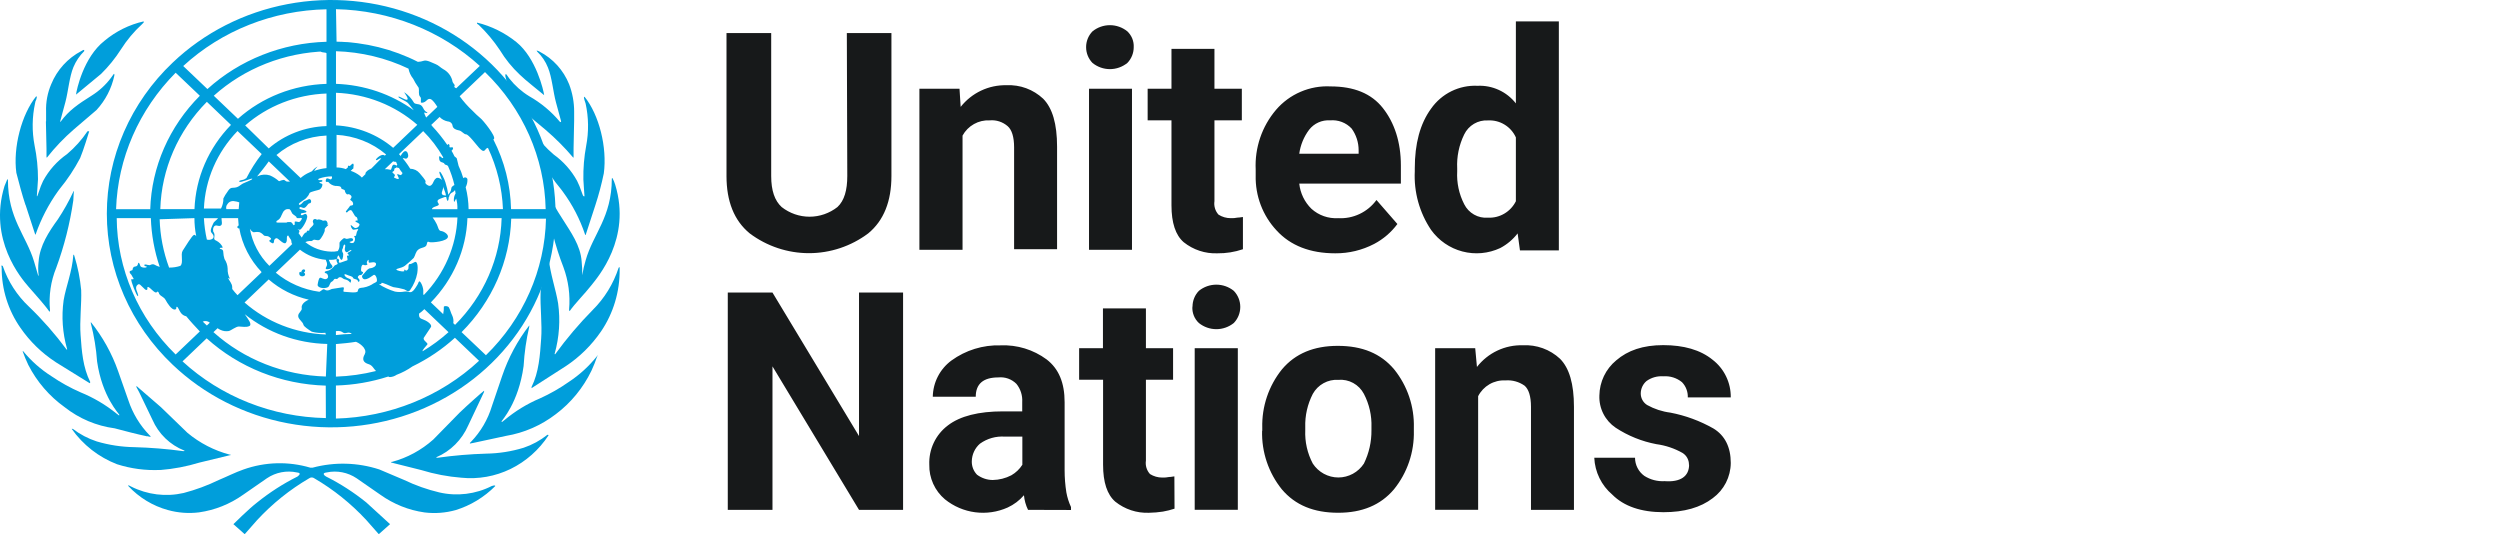 <svg width="117" height="25" viewBox="0 0 117 25" fill="none" xmlns="http://www.w3.org/2000/svg">
<path d="M39.632 1.549H41.719V8.237C41.719 9.415 41.365 10.32 40.632 10.923C39.83 11.524 38.858 11.848 37.859 11.848C36.861 11.848 35.889 11.524 35.087 10.923C34.353 10.32 34 9.415 34 8.237V1.549H36.092V8.237C36.092 8.922 36.256 9.391 36.582 9.69C36.955 9.982 37.414 10.142 37.887 10.142C38.359 10.142 38.819 9.982 39.192 9.69C39.517 9.388 39.653 8.895 39.653 8.237L39.632 1.549ZM46.318 5.633C46.061 5.62 45.806 5.679 45.581 5.806C45.356 5.932 45.171 6.119 45.047 6.346V11.691H43.028V4.153H44.905L44.959 5.002C45.215 4.678 45.542 4.417 45.915 4.241C46.287 4.065 46.695 3.979 47.106 3.988C47.419 3.973 47.732 4.021 48.026 4.129C48.32 4.238 48.589 4.404 48.819 4.619C49.254 5.058 49.471 5.797 49.471 6.867V11.664H47.46V6.893C47.46 6.4 47.35 6.072 47.16 5.906C47.045 5.806 46.911 5.73 46.767 5.683C46.622 5.636 46.469 5.619 46.318 5.633ZM50.83 2.206C50.829 1.93 50.937 1.664 51.129 1.467C51.36 1.28 51.648 1.178 51.944 1.178C52.24 1.178 52.528 1.28 52.76 1.467C52.859 1.561 52.938 1.676 52.99 1.803C53.041 1.931 53.065 2.069 53.058 2.206C53.059 2.483 52.952 2.749 52.76 2.946C52.528 3.133 52.24 3.235 51.944 3.235C51.648 3.235 51.36 3.133 51.129 2.946C50.937 2.749 50.829 2.483 50.83 2.206ZM52.977 4.153V11.691H50.966V4.153H52.977ZM58.169 11.664C57.783 11.796 57.379 11.86 56.972 11.855C56.402 11.877 55.843 11.692 55.396 11.334C55.016 11.005 54.825 10.429 54.825 9.608V5.633H53.71V4.153H54.825V2.288H56.836V4.153H58.118V5.633H56.836V9.415C56.819 9.528 56.828 9.643 56.861 9.753C56.894 9.862 56.95 9.962 57.027 10.046C57.198 10.154 57.396 10.211 57.598 10.21C57.707 10.214 57.816 10.206 57.923 10.183C58.033 10.183 58.114 10.156 58.169 10.156V11.664ZM65.398 10.484C65.109 10.873 64.738 11.191 64.311 11.416C63.748 11.709 63.123 11.86 62.489 11.855C61.321 11.855 60.397 11.498 59.745 10.786C59.094 10.091 58.743 9.164 58.766 8.209V7.936C58.718 6.915 59.058 5.915 59.718 5.14C60.033 4.773 60.427 4.484 60.87 4.295C61.312 4.105 61.792 4.019 62.272 4.044C63.36 4.044 64.179 4.372 64.719 5.058C65.26 5.744 65.561 6.647 65.561 7.743V8.593H60.805C60.853 9.041 61.055 9.458 61.376 9.772C61.545 9.924 61.743 10.042 61.957 10.117C62.172 10.192 62.399 10.224 62.626 10.21C62.971 10.23 63.316 10.163 63.629 10.014C63.942 9.866 64.214 9.641 64.419 9.36L65.398 10.484ZM62.245 5.633C62.059 5.62 61.873 5.653 61.702 5.73C61.531 5.806 61.382 5.924 61.267 6.072C61.02 6.4 60.861 6.787 60.805 7.195H63.584V7.031C63.584 6.666 63.47 6.311 63.257 6.017C63.129 5.879 62.971 5.774 62.795 5.707C62.62 5.641 62.432 5.615 62.245 5.633ZM71.134 11.718L71.025 10.923C70.805 11.208 70.527 11.442 70.21 11.609C69.656 11.868 69.031 11.924 68.441 11.769C67.85 11.614 67.332 11.257 66.974 10.759C66.432 9.953 66.164 8.991 66.212 8.018V7.881C66.212 6.727 66.456 5.797 66.974 5.085C67.219 4.736 67.546 4.456 67.926 4.269C68.306 4.082 68.727 3.995 69.149 4.015C69.492 3.999 69.833 4.066 70.145 4.209C70.457 4.352 70.73 4.568 70.943 4.838V1H72.954V11.718H71.134ZM68.197 8.018C68.168 8.551 68.281 9.082 68.524 9.556C68.626 9.761 68.787 9.931 68.986 10.043C69.184 10.156 69.412 10.206 69.639 10.187C69.907 10.2 70.172 10.134 70.404 9.997C70.635 9.861 70.823 9.659 70.943 9.418V6.431C70.83 6.181 70.645 5.972 70.412 5.831C70.18 5.689 69.91 5.621 69.639 5.636C69.409 5.622 69.181 5.677 68.982 5.794C68.784 5.911 68.624 6.085 68.524 6.293C68.282 6.786 68.169 7.334 68.197 7.883V8.018ZM42.264 13.692V23.861H40.202L36.152 17.146V23.861H34.06V13.692H36.152L40.202 20.407V13.692H42.264ZM48.112 23.861C48.007 23.647 47.943 23.415 47.921 23.177C47.711 23.421 47.451 23.617 47.158 23.752C46.681 23.965 46.155 24.042 45.637 23.974C45.12 23.907 44.631 23.697 44.223 23.368C43.988 23.17 43.8 22.922 43.674 22.642C43.547 22.361 43.484 22.055 43.491 21.747C43.477 21.393 43.548 21.04 43.7 20.72C43.852 20.4 44.078 20.122 44.361 19.91C44.931 19.471 45.801 19.252 46.942 19.252H47.84V18.814C47.859 18.506 47.761 18.202 47.568 17.964C47.458 17.854 47.325 17.77 47.18 17.718C47.034 17.666 46.879 17.647 46.725 17.663C46.018 17.663 45.665 17.964 45.665 18.568H43.654C43.66 18.237 43.741 17.912 43.892 17.619C44.043 17.325 44.259 17.071 44.523 16.875C45.194 16.387 46.007 16.136 46.834 16.163C47.603 16.131 48.36 16.363 48.981 16.82C49.552 17.259 49.824 17.916 49.824 18.822V22.003C49.824 22.352 49.851 22.701 49.906 23.046C49.949 23.282 50.022 23.512 50.123 23.73V23.867L48.112 23.861ZM46.459 22.464C46.763 22.459 47.06 22.384 47.33 22.244C47.539 22.124 47.716 21.955 47.846 21.751V20.434H47.03C46.614 20.404 46.201 20.52 45.862 20.764C45.744 20.866 45.65 20.992 45.584 21.134C45.518 21.276 45.483 21.43 45.48 21.587C45.477 21.703 45.497 21.818 45.539 21.927C45.581 22.035 45.644 22.133 45.724 22.216C45.937 22.375 46.194 22.462 46.458 22.464H46.459ZM54.968 23.806C54.79 23.865 54.608 23.911 54.423 23.943C54.208 23.976 53.99 23.994 53.771 23.998C53.201 24.02 52.642 23.835 52.195 23.478C51.815 23.148 51.624 22.572 51.624 21.751V17.773H50.503V16.296H51.618V14.432H53.629V16.296H54.9V17.773H53.629V21.555C53.612 21.668 53.62 21.783 53.653 21.892C53.686 22.001 53.743 22.102 53.82 22.186C53.991 22.293 54.189 22.35 54.391 22.35C54.5 22.354 54.609 22.345 54.716 22.323C54.825 22.323 54.907 22.294 54.961 22.294L54.968 23.806ZM55.81 14.35C55.81 14.073 55.917 13.807 56.109 13.61C56.341 13.423 56.628 13.322 56.925 13.322C57.221 13.322 57.509 13.423 57.74 13.61C57.936 13.811 58.045 14.082 58.045 14.364C58.045 14.646 57.936 14.916 57.74 15.118C57.508 15.304 57.221 15.405 56.925 15.405C56.628 15.405 56.341 15.304 56.109 15.118C56.004 15.021 55.922 14.902 55.87 14.769C55.817 14.636 55.794 14.493 55.804 14.35H55.81ZM57.93 16.296V23.86H55.912V16.296H57.93ZM59.074 20.161V20.024C59.047 19.028 59.375 18.056 59.998 17.283C60.623 16.542 61.493 16.186 62.608 16.186C63.752 16.186 64.619 16.542 65.244 17.283C65.868 18.055 66.196 19.028 66.168 20.024V20.161C66.193 21.157 65.862 22.13 65.237 22.901C64.611 23.641 63.742 23.997 62.627 23.997C61.483 23.997 60.616 23.641 59.99 22.901C59.367 22.128 59.04 21.156 59.066 20.16L59.074 20.161ZM61.086 19.996V20.133C61.063 20.677 61.185 21.216 61.439 21.696C61.57 21.895 61.747 22.059 61.956 22.173C62.165 22.286 62.398 22.346 62.635 22.346C62.872 22.346 63.105 22.286 63.314 22.173C63.523 22.059 63.7 21.895 63.831 21.696C64.069 21.21 64.19 20.675 64.184 20.133V19.996C64.203 19.453 64.082 18.915 63.831 18.434C63.717 18.218 63.544 18.041 63.331 17.924C63.118 17.807 62.876 17.756 62.634 17.777C62.394 17.762 62.154 17.815 61.943 17.932C61.731 18.048 61.557 18.222 61.439 18.434C61.191 18.916 61.069 19.453 61.086 19.996ZM70.449 17.803C70.189 17.79 69.93 17.853 69.705 17.984C69.48 18.115 69.296 18.308 69.177 18.542V23.86H67.165V16.296H69.04L69.121 17.173C69.376 16.846 69.703 16.584 70.076 16.408C70.449 16.232 70.858 16.146 71.27 16.159C71.587 16.142 71.904 16.189 72.203 16.297C72.501 16.405 72.775 16.573 73.009 16.79C73.444 17.228 73.661 17.968 73.661 19.037V23.861H71.65V19.037C71.65 18.543 71.541 18.215 71.351 18.05C71.089 17.865 70.772 17.778 70.454 17.803H70.449ZM79.043 21.747C79.045 21.637 79.018 21.529 78.965 21.433C78.913 21.337 78.836 21.256 78.743 21.198C78.365 20.984 77.95 20.845 77.52 20.787C76.841 20.659 76.193 20.398 75.614 20.018C75.369 19.853 75.171 19.628 75.037 19.364C74.903 19.1 74.839 18.806 74.851 18.51C74.855 18.194 74.928 17.884 75.064 17.599C75.2 17.315 75.397 17.065 75.639 16.865C76.183 16.398 76.889 16.152 77.841 16.152C78.793 16.152 79.58 16.372 80.151 16.838C80.418 17.044 80.635 17.311 80.782 17.617C80.93 17.922 81.004 18.259 81 18.598H78.989C78.994 18.467 78.972 18.336 78.925 18.214C78.879 18.091 78.808 17.98 78.717 17.886C78.472 17.686 78.161 17.588 77.847 17.611C77.567 17.59 77.288 17.667 77.059 17.831C76.975 17.901 76.908 17.989 76.861 18.088C76.814 18.188 76.789 18.296 76.787 18.406C76.785 18.516 76.812 18.624 76.864 18.72C76.917 18.817 76.993 18.897 77.086 18.955C77.422 19.142 77.791 19.263 78.173 19.311C78.879 19.446 79.558 19.696 80.185 20.051C80.728 20.38 81 20.928 81 21.669C80.997 21.991 80.919 22.307 80.773 22.593C80.626 22.878 80.415 23.125 80.157 23.314C79.586 23.752 78.826 23.971 77.847 23.971C76.814 23.971 75.999 23.697 75.455 23.148C75.203 22.935 74.999 22.671 74.854 22.374C74.709 22.077 74.626 21.752 74.612 21.421H76.519C76.519 21.588 76.559 21.751 76.635 21.899C76.71 22.047 76.82 22.174 76.954 22.271C77.238 22.452 77.571 22.538 77.906 22.518C78.639 22.573 79.05 22.298 79.05 21.748L79.043 21.747Z" fill="#17191A"/>
<path d="M23.022 22.742C22.258 23.131 21.39 23.237 20.559 23.045C19.995 22.911 19.445 22.717 18.919 22.465L17.754 21.971C16.74 21.641 15.658 21.612 14.63 21.887H14.523C13.498 21.584 12.408 21.613 11.399 21.971C11.003 22.109 10.632 22.301 10.236 22.465C9.708 22.721 9.158 22.924 8.594 23.072C7.764 23.262 6.897 23.155 6.132 22.769L6.026 22.714C6 22.714 6 22.714 6 22.741C6.508 23.286 7.151 23.677 7.857 23.87C8.331 24.002 8.826 24.039 9.313 23.979C10.054 23.875 10.761 23.593 11.379 23.154L12.493 22.382C12.908 22.104 13.411 22.007 13.894 22.11C14.159 22.137 13.948 22.275 13.922 22.302C13.254 22.636 12.623 23.042 12.037 23.513C11.64 23.816 10.923 24.531 10.923 24.531L11.452 25L12.035 24.338C12.75 23.567 13.571 22.908 14.47 22.384C14.505 22.358 14.546 22.344 14.589 22.344C14.632 22.344 14.673 22.358 14.708 22.384C15.607 22.908 16.428 23.567 17.143 24.338L17.727 25L18.255 24.531L17.141 23.513C16.557 23.042 15.927 22.636 15.261 22.302C15.208 22.275 15.024 22.137 15.289 22.11C15.773 22.007 16.276 22.106 16.691 22.384L17.806 23.157C18.422 23.595 19.129 23.878 19.87 23.982C20.357 24.042 20.852 24.005 21.326 23.872C22.023 23.657 22.66 23.27 23.183 22.743C23.169 22.729 23.15 22.719 23.13 22.716L23.024 22.743M25.618 20.349C25.283 20.615 24.906 20.82 24.504 20.955C23.936 21.129 23.349 21.221 22.757 21.23C21.995 21.253 21.235 21.317 20.48 21.423C20.427 21.423 20.401 21.423 20.427 21.396C21.086 21.115 21.618 20.583 21.913 19.909L22.655 18.34V18.286C22.604 18.313 21.862 18.973 21.518 19.304L20.279 20.569C19.72 21.067 19.059 21.425 18.347 21.616H18.321L18.295 21.643L19.714 21.999C20.326 22.187 20.956 22.307 21.593 22.357C22.381 22.438 23.176 22.296 23.893 21.948C24.61 21.599 25.224 21.056 25.67 20.376C25.67 20.348 25.644 20.348 25.617 20.348M27.947 16.66C27.57 17.134 27.124 17.543 26.624 17.871C26.197 18.172 25.745 18.43 25.273 18.643C24.672 18.896 24.11 19.24 23.605 19.663L23.5 19.745C23.473 19.745 23.473 19.745 23.473 19.717C23.473 19.689 24.268 18.865 24.505 17.131C24.54 16.509 24.629 15.892 24.77 15.286V15.231C24.221 15.939 23.791 16.74 23.5 17.598L23.023 19.001C22.832 19.634 22.496 20.208 22.044 20.675L21.991 20.729V20.757C22.044 20.757 22.096 20.729 22.149 20.729L23.684 20.399C24.528 20.258 25.327 19.909 26.015 19.381C26.72 18.851 27.292 18.153 27.682 17.345C27.782 17.129 27.87 16.908 27.947 16.683C27.999 16.629 27.973 16.629 27.947 16.656M28.953 12.528C28.708 13.281 28.29 13.961 27.736 14.509C27.105 15.149 26.521 15.838 25.989 16.569C25.989 16.596 25.935 16.569 25.961 16.541C26.174 15.782 26.228 14.984 26.12 14.201C26.015 13.541 25.748 12.825 25.67 12.027L25.644 12C25.644 12.027 25.617 12.054 25.617 12.082C25.458 12.601 25.352 13.136 25.3 13.679C25.273 14.339 25.379 15.192 25.326 15.853C25.273 16.625 25.22 17.422 24.877 18.109V18.165L26.464 17.146C27.118 16.717 27.685 16.159 28.133 15.504C28.706 14.659 29.009 13.648 29 12.614V12.503C28.98 12.507 28.961 12.517 28.947 12.532" fill="#009EDB"/>
<path d="M27.248 12.875C27.253 12.661 27.243 12.446 27.221 12.233C27.168 11.483 26.715 10.868 26.316 10.232C26.046 9.822 25.806 9.393 25.598 8.948C25.583 8.934 25.564 8.924 25.544 8.922C25.542 9.065 25.551 9.208 25.571 9.35C25.706 10.431 25.974 11.491 26.369 12.506C26.602 13.136 26.692 13.81 26.634 14.48C26.634 14.534 26.634 14.534 26.66 14.56C26.901 14.212 27.38 13.731 27.672 13.357C27.965 12.983 29.562 11.164 28.793 8.649C28.76 8.537 28.715 8.429 28.659 8.327L28.633 8.355C28.633 10.173 27.755 10.95 27.409 12.18C27.341 12.408 27.288 12.64 27.249 12.875M27.275 9.131L27.116 8.702L27.008 8.465C26.741 7.978 26.368 7.558 25.918 7.235C25.55 6.925 25.228 6.564 24.959 6.164H24.879C24.905 6.244 25.146 7.048 25.305 7.422C25.568 7.939 25.89 8.424 26.264 8.867L26.343 8.973C26.791 9.581 27.142 10.257 27.381 10.975C27.381 10.982 27.384 10.988 27.389 10.993C27.394 10.998 27.4 11.001 27.407 11.001L27.86 9.61C28.022 9.117 28.154 8.616 28.259 8.109C28.419 6.905 28.046 5.38 27.354 4.524C27.339 4.539 27.33 4.558 27.328 4.578L27.354 4.684L27.407 4.846C27.549 5.497 27.558 6.17 27.433 6.825C27.336 7.345 27.292 7.873 27.302 8.403C27.302 8.483 27.354 9.153 27.354 9.178C27.354 9.203 27.328 9.178 27.302 9.178M25.141 2.416C25.362 2.626 25.535 2.882 25.646 3.167C25.833 3.621 25.885 4.293 26.02 4.793L26.26 5.675C26.26 5.703 26.232 5.729 26.206 5.703C25.802 5.219 25.315 4.813 24.767 4.503C24.41 4.285 24.095 4.004 23.836 3.674L23.703 3.486C23.7 3.482 23.696 3.479 23.691 3.477C23.686 3.475 23.681 3.474 23.676 3.474C23.672 3.474 23.666 3.475 23.662 3.477C23.657 3.479 23.653 3.482 23.65 3.486V3.566C23.777 4.166 24.062 4.72 24.475 5.171C24.821 5.493 25.193 5.787 25.539 6.081C25.998 6.474 26.425 6.903 26.817 7.364C26.817 7.364 26.843 7.392 26.843 7.364V6.936L26.87 5.653V5.225C26.871 4.786 26.791 4.351 26.634 3.941C26.369 3.283 25.878 2.742 25.25 2.416C25.224 2.39 25.171 2.39 25.117 2.362C25.119 2.383 25.129 2.402 25.145 2.416M22.406 1.165C22.777 1.52 23.107 1.915 23.392 2.342C23.649 2.766 23.962 3.153 24.323 3.492C24.562 3.734 25.281 4.295 25.467 4.455C25.441 4.241 25.093 2.716 24.164 1.967C23.624 1.534 22.997 1.223 22.327 1.058V1.111L22.406 1.165ZM7.501 21.997C8.123 21.948 8.737 21.831 9.334 21.649L10.771 21.301H10.797C10.797 21.297 10.797 21.294 10.795 21.291C10.794 21.288 10.792 21.285 10.79 21.282C10.787 21.28 10.784 21.278 10.781 21.277C10.778 21.275 10.775 21.275 10.771 21.275H10.744C10.022 21.083 9.35 20.736 8.775 20.258L7.53 19.054L6.386 18.064V18.118C6.492 18.278 6.892 19.162 7.133 19.642C7.421 20.303 7.958 20.823 8.627 21.087C8.653 21.113 8.627 21.113 8.573 21.113C7.814 21.01 7.05 20.948 6.284 20.927C5.689 20.918 5.099 20.828 4.528 20.659C4.124 20.528 3.745 20.328 3.408 20.07H3.354C3.883 20.82 4.621 21.396 5.475 21.726C6.128 21.935 6.813 22.025 7.498 21.994M6.885 20.415C6.939 20.415 6.965 20.443 7.045 20.443V20.415L6.992 20.363C6.546 19.902 6.21 19.346 6.008 18.736L5.529 17.373C5.236 16.538 4.803 15.76 4.25 15.072V15.126C4.402 15.713 4.501 16.313 4.544 16.919C4.783 18.576 5.582 19.379 5.582 19.406C5.582 19.432 5.582 19.459 5.555 19.432L5.449 19.352C4.941 18.941 4.376 18.608 3.772 18.362C3.297 18.155 2.843 17.904 2.415 17.611C1.912 17.293 1.463 16.896 1.084 16.436H1.058C1.135 16.654 1.224 16.869 1.324 17.077C1.726 17.864 2.31 18.543 3.027 19.056C3.705 19.591 4.514 19.933 5.368 20.046C5.875 20.18 6.38 20.314 6.885 20.421M2.601 16.945L4.198 17.934C4.213 17.92 4.222 17.901 4.224 17.881C3.878 17.185 3.825 16.437 3.772 15.687C3.719 15.018 3.825 14.216 3.799 13.574C3.748 13.037 3.643 12.507 3.484 11.992C3.484 11.966 3.458 11.939 3.458 11.912L3.431 11.939C3.378 12.715 3.085 13.411 2.978 14.052C2.872 14.813 2.927 15.587 3.138 16.326C3.165 16.353 3.112 16.379 3.112 16.353C2.583 15.637 1.996 14.968 1.355 14.351C0.799 13.829 0.378 13.176 0.131 12.452C0.117 12.437 0.098 12.428 0.078 12.425C0.051 12.425 0.078 12.479 0.078 12.532C0.075 13.537 0.381 14.518 0.956 15.341C1.396 15.979 1.957 16.525 2.606 16.946M2.314 14.591C2.34 14.565 2.34 14.565 2.34 14.511C2.276 13.838 2.376 13.158 2.632 12.532C3.008 11.511 3.275 10.453 3.431 9.376C3.431 9.242 3.458 9.001 3.458 8.948C3.431 8.948 3.431 8.948 3.431 8.974C3.224 9.42 2.983 9.849 2.712 10.259C2.286 10.847 1.861 11.489 1.807 12.238C1.781 12.451 1.781 12.667 1.807 12.88C1.807 12.887 1.804 12.894 1.799 12.899C1.795 12.903 1.788 12.906 1.781 12.906V12.88L1.594 12.238C1.221 11.007 0.371 10.237 0.371 8.413L0.343 8.386C0.291 8.493 0.264 8.6 0.211 8.707C-0.561 11.221 1.009 13.04 1.332 13.415C1.654 13.791 2.078 14.244 2.316 14.591M1.196 9.587L1.648 10.978C1.651 10.978 1.655 10.978 1.658 10.976C1.661 10.975 1.664 10.973 1.666 10.971C1.669 10.968 1.671 10.965 1.672 10.962C1.673 10.959 1.674 10.956 1.674 10.952C1.924 10.239 2.273 9.565 2.712 8.95L2.792 8.843C3.16 8.396 3.481 7.912 3.75 7.399C3.909 7.024 4.15 6.222 4.176 6.142H4.096C3.828 6.542 3.505 6.902 3.138 7.212C2.672 7.537 2.288 7.967 2.017 8.469C1.991 8.549 1.938 8.629 1.912 8.709L1.752 9.164C1.752 9.164 1.725 9.218 1.725 9.164C1.725 9.111 1.778 8.495 1.778 8.389C1.779 7.856 1.725 7.324 1.617 6.802C1.492 6.148 1.501 5.474 1.643 4.823C1.648 4.766 1.667 4.712 1.696 4.663C1.696 4.637 1.722 4.583 1.722 4.556C1.722 4.528 1.722 4.529 1.696 4.503C1.004 5.359 0.605 6.91 0.765 8.087C0.897 8.595 1.03 9.103 1.191 9.589M2.148 5.683L2.176 6.968V7.368H2.202C2.577 6.893 2.996 6.454 3.453 6.058L4.517 5.149C4.933 4.697 5.221 4.141 5.351 3.54V3.461H5.325L5.191 3.647C4.943 3.977 4.636 4.258 4.286 4.477C3.648 4.878 3.222 5.172 2.849 5.68C2.823 5.708 2.795 5.708 2.823 5.654L3.062 4.771C3.195 4.263 3.248 3.595 3.435 3.144C3.553 2.863 3.724 2.608 3.94 2.394V2.335C3.887 2.335 3.861 2.361 3.807 2.389C3.17 2.722 2.67 3.272 2.397 3.94C2.223 4.345 2.141 4.783 2.157 5.224V5.678M3.568 4.42L4.728 3.461C5.082 3.114 5.394 2.728 5.661 2.31C5.936 1.876 6.267 1.481 6.645 1.134L6.725 1.053V1C6.05 1.153 5.421 1.465 4.889 1.91C3.903 2.685 3.584 4.209 3.558 4.423M14.261 12.719C14.341 12.611 14.154 12.531 14.101 12.719C14.047 12.906 14.181 12.852 14.261 12.719ZM16.284 8.011C16.204 7.983 15.91 8.331 15.964 8.386C16.104 8.294 16.215 8.164 16.284 8.011ZM16.337 7.957C16.39 7.983 16.576 7.877 16.55 7.85C16.524 7.822 16.284 7.716 16.284 7.769C16.28 7.803 16.282 7.837 16.292 7.869C16.301 7.901 16.316 7.931 16.337 7.957ZM19.929 11.274C20.036 11.247 20.009 11.086 19.929 11.086C19.85 11.086 19.743 11.22 19.77 11.22C19.797 11.22 19.876 11.3 19.929 11.274ZM18.625 7.714C18.545 7.714 18.519 7.796 18.599 7.848C18.63 7.858 18.663 7.861 18.695 7.856C18.727 7.852 18.758 7.84 18.785 7.822C18.816 7.808 18.843 7.786 18.861 7.757C18.88 7.729 18.89 7.696 18.891 7.662C18.891 7.581 18.785 7.474 18.838 7.42C18.89 7.367 18.971 7.448 19.024 7.42C19.049 7.408 19.07 7.389 19.084 7.365C19.098 7.341 19.105 7.314 19.104 7.287C19.104 7.234 19.078 7.073 18.971 7.073C18.864 7.073 18.758 7.287 18.758 7.287C18.745 7.316 18.738 7.348 18.738 7.38C18.738 7.413 18.745 7.445 18.758 7.474C18.785 7.581 18.758 7.714 18.625 7.714Z" fill="#009EDB"/>
<path d="M20.682 8.536C20.729 8.705 20.784 8.872 20.847 9.036C20.873 9.119 20.901 9.425 20.955 9.396C21.008 9.368 21.01 9.202 20.983 9.119C20.953 8.921 20.908 8.726 20.847 8.536C20.819 8.424 20.629 8.009 20.574 8.036C20.519 8.064 20.656 8.314 20.682 8.426C20.709 8.537 20.656 8.481 20.682 8.537M19.73 3.82C19.811 3.847 19.811 3.681 19.675 3.57C19.539 3.46 19.321 3.515 19.376 3.57C19.483 3.669 19.602 3.753 19.73 3.82ZM15.646 2.627C15.455 2.515 15.62 2.349 15.483 2.238C15.41 2.208 15.331 2.2 15.254 2.215C15.177 2.23 15.105 2.266 15.048 2.321C14.912 2.488 15.211 2.432 15.292 2.488C15.374 2.544 15.646 2.737 15.674 2.71C15.679 2.703 15.683 2.695 15.684 2.687C15.685 2.678 15.685 2.67 15.682 2.661C15.68 2.653 15.675 2.646 15.669 2.64C15.663 2.634 15.656 2.629 15.648 2.627M16.736 2.071C16.492 1.96 15.59 1.96 15.621 2.21C15.651 2.461 16.138 2.21 16.274 2.21C16.41 2.21 16.954 2.182 16.736 2.071ZM14.257 12.781C14.204 12.754 14.122 12.809 14.094 12.754C14.066 12.7 14.013 12.725 14.013 12.754C14.005 12.777 14.003 12.803 14.008 12.827C14.013 12.851 14.023 12.874 14.039 12.893C14.07 12.919 14.108 12.934 14.148 12.934C14.188 12.934 14.227 12.919 14.257 12.893C14.271 12.878 14.278 12.858 14.278 12.837C14.278 12.816 14.271 12.796 14.257 12.781ZM13.74 10.923C13.822 10.923 13.822 10.867 13.85 10.867C13.878 10.867 13.85 10.923 13.931 10.923C14.013 10.923 14.094 10.728 13.85 10.728C13.659 10.728 13.685 10.923 13.74 10.923ZM14.067 11.145C13.931 11.116 13.958 11.199 13.85 11.199C13.685 11.228 13.822 11.089 13.768 11.033C13.74 11.006 13.659 11.145 13.632 11.228C13.632 11.284 13.632 11.394 13.685 11.421L14.204 11.477C14.312 11.477 14.204 11.172 14.067 11.145ZM12.379 12.947C12.434 12.947 12.46 12.781 12.434 12.698C12.407 12.615 12.243 12.671 12.243 12.725C12.265 12.812 12.312 12.889 12.379 12.947ZM10.201 12.947C10.201 12.893 10.201 12.671 10.147 12.615C10.092 12.559 10.092 12.642 10.065 12.642C10.039 12.642 10.037 12.532 10.011 12.532C9.984 12.532 10.011 12.698 10.065 12.809C10.12 12.919 10.201 13.086 10.201 12.947ZM10.147 12.449C10.2 12.288 10.228 12.119 10.228 11.949C10.231 11.902 10.223 11.854 10.204 11.811C10.185 11.767 10.156 11.729 10.12 11.699C10.092 11.699 10.12 11.782 10.147 11.921C10.133 12.062 10.105 12.201 10.065 12.337C10.065 12.365 10.12 12.504 10.147 12.449Z" fill="#009EDB"/>
<path d="M8.081 17.069C9.549 18.468 11.419 19.421 13.455 19.807C15.491 20.194 17.602 19.996 19.52 19.239C21.438 18.483 23.077 17.201 24.231 15.556C25.384 13.912 26 11.978 26 10C26 8.022 25.384 6.088 24.231 4.444C23.077 2.799 21.438 1.517 19.52 0.761C17.602 0.004 15.491 -0.194 13.455 0.193C11.419 0.579 9.549 1.532 8.081 2.931C7.104 3.858 6.33 4.96 5.801 6.173C5.272 7.386 5 8.686 5 10C5 11.313 5.272 12.614 5.801 13.827C6.33 15.04 7.104 16.142 8.081 17.069ZM5.46 10.208H7.06C7.086 10.983 7.225 11.752 7.475 12.491C7.387 12.466 7.303 12.431 7.226 12.385C7.116 12.332 7.033 12.411 7.005 12.411C6.895 12.411 6.757 12.332 6.757 12.411C6.757 12.489 6.867 12.438 6.867 12.491C6.867 12.544 6.591 12.542 6.564 12.438C6.537 12.333 6.481 12.228 6.454 12.359C6.427 12.491 6.316 12.464 6.26 12.491C6.226 12.527 6.206 12.573 6.205 12.621C6.205 12.674 6.067 12.648 6.067 12.727C6.067 12.806 6.149 12.833 6.178 12.911C6.206 12.99 6.288 13.043 6.233 13.069C6.179 13.094 6.205 13.043 6.149 13.069C6.094 13.094 6.399 13.884 6.454 13.857C6.509 13.83 6.37 13.595 6.37 13.488C6.365 13.45 6.374 13.411 6.394 13.378C6.414 13.345 6.444 13.319 6.481 13.303C6.564 13.252 6.784 13.619 6.868 13.566C6.952 13.514 6.841 13.462 6.924 13.435C7.006 13.408 7.255 13.777 7.338 13.672C7.393 13.594 7.448 13.724 7.448 13.751C7.53 13.883 7.668 13.883 7.751 14.04C7.833 14.197 8.027 14.487 8.165 14.487C8.303 14.487 8.22 14.356 8.276 14.356C8.331 14.356 8.386 14.539 8.468 14.645C8.527 14.726 8.616 14.782 8.717 14.802C8.909 15.039 9.131 15.275 9.352 15.511L8.22 16.59C6.467 14.879 5.478 12.588 5.462 10.197M14.593 8.016L14.482 8.069C14.331 8.134 14.191 8.223 14.069 8.33L12.938 7.254C13.586 6.704 14.413 6.382 15.28 6.344V7.868C15.081 7.887 14.886 7.932 14.7 8C14.745 7.923 14.801 7.852 14.866 7.79C14.757 7.849 14.663 7.93 14.589 8.027M13.731 10.524V10.577C13.731 10.524 13.704 10.498 13.676 10.445C13.649 10.418 13.622 10.392 13.593 10.392H13.46L13.406 10.418H13.019C12.965 10.418 12.937 10.418 12.937 10.392C12.909 10.288 13.075 10.366 13.186 10.05C13.213 10.025 13.213 9.972 13.24 9.946L13.268 9.893L13.295 9.866L13.322 9.84C13.344 9.82 13.37 9.805 13.399 9.796C13.428 9.787 13.459 9.784 13.489 9.787H13.544L13.598 9.84L13.681 9.998C13.709 10.025 13.736 10.025 13.736 10.05C13.778 10.07 13.816 10.097 13.848 10.129L13.875 10.156V10.182C13.902 10.208 13.902 10.208 13.93 10.208H14.04C14.095 10.182 14.095 10.208 14.124 10.208V10.235C14.124 10.261 14.124 10.261 14.095 10.288C14.095 10.313 14.068 10.313 14.068 10.339C14.04 10.366 14.013 10.392 13.986 10.392C13.939 10.386 13.893 10.378 13.848 10.366C13.819 10.366 13.792 10.366 13.792 10.392V10.524M10.764 13.048C10.685 12.901 10.648 12.739 10.654 12.574C10.649 12.414 10.597 12.257 10.506 12.122C10.473 12.02 10.455 11.914 10.45 11.807C10.45 11.623 10.285 11.676 10.285 11.623C10.285 11.57 10.422 11.623 10.422 11.57C10.361 11.437 10.254 11.328 10.118 11.261C9.98 11.209 10.036 11.13 10.036 11.051C10.042 11.014 10.04 10.977 10.03 10.941C10.021 10.905 10.004 10.871 9.98 10.841C9.953 10.735 9.98 10.551 10.118 10.551C10.174 10.551 10.257 10.604 10.339 10.551C10.422 10.498 10.367 10.341 10.367 10.209H11.142C11.142 10.315 11.17 10.446 11.17 10.551C11.115 10.578 11.088 10.631 11.115 10.656C11.142 10.682 11.17 10.709 11.197 10.682C11.334 11.449 11.698 12.162 12.248 12.737L11.116 13.815C11.027 13.723 10.944 13.627 10.868 13.525V13.446C10.868 13.263 10.73 13.157 10.675 13M9.681 11.212C9.607 10.883 9.561 10.549 9.543 10.213H10.205C10.151 10.293 10.013 10.371 9.984 10.45C9.956 10.529 9.792 10.792 9.902 10.896C10.151 11.159 9.846 11.265 9.681 11.212ZM9.819 15.102L9.681 15.234L9.488 15.05C9.542 15.027 9.603 15.019 9.662 15.028C9.721 15.037 9.776 15.063 9.819 15.102ZM11.53 8.34C11.502 8.34 11.502 8.367 11.475 8.367C11.392 8.446 11.171 8.419 11.198 8.499C11.226 8.579 11.806 8.314 11.806 8.367C11.806 8.42 11.557 8.499 11.392 8.578C11.227 8.656 11.171 8.788 10.895 8.788C10.757 8.788 10.702 8.892 10.648 8.971C10.573 9.07 10.508 9.176 10.454 9.287C10.457 9.451 10.419 9.613 10.343 9.76H9.543C9.599 8.411 10.156 7.125 11.116 6.132L12.248 7.21C11.972 7.565 11.732 7.943 11.53 8.34ZM12.578 7.552L13.571 8.499H13.46C13.351 8.499 13.351 8.419 13.268 8.419C13.102 8.446 13.075 8.499 13.047 8.472C12.925 8.364 12.785 8.275 12.633 8.209C12.452 8.152 12.255 8.161 12.081 8.236C12.054 8.236 12.054 8.262 12.027 8.262C12.219 8.026 12.414 7.788 12.578 7.552ZM11.198 9.471C11.198 9.576 11.171 9.682 11.171 9.786H10.592C10.581 9.745 10.58 9.703 10.59 9.662C10.599 9.621 10.619 9.582 10.648 9.55C10.68 9.497 10.73 9.455 10.79 9.431C10.849 9.408 10.915 9.403 10.978 9.418C11.054 9.426 11.128 9.444 11.198 9.471ZM11.695 10.707L11.751 10.786C11.806 10.838 11.86 10.89 11.916 10.864C11.989 10.851 12.064 10.851 12.137 10.864C12.211 10.892 12.278 10.938 12.33 10.996C12.386 11.075 12.495 11.022 12.578 11.075C12.66 11.127 12.743 11.18 12.633 11.232C12.524 11.284 12.743 11.39 12.771 11.39C12.8 11.39 12.827 11.338 12.827 11.259C12.827 11.232 12.881 11.127 12.965 11.153C13.049 11.179 13.295 11.469 13.378 11.363C13.46 11.258 13.406 11.127 13.433 11.075C13.434 11.061 13.44 11.048 13.451 11.038C13.461 11.028 13.474 11.023 13.489 11.022C13.555 11.146 13.639 11.26 13.736 11.363L12.606 12.442C12.127 11.963 11.81 11.359 11.695 10.707ZM12.578 6.947L11.475 5.87C12.517 4.958 13.866 4.428 15.28 4.377V5.901C14.274 5.932 13.313 6.305 12.57 6.952M11.135 5.559L10.005 4.481C11.436 3.195 13.313 2.454 15.28 2.401V3.925C13.738 3.972 12.267 4.552 11.14 5.556M10.81 5.845C9.762 6.92 9.156 8.319 9.102 9.786H7.502C7.557 7.914 8.333 6.128 9.681 4.765L10.81 5.845ZM9.099 10.208C9.1 10.49 9.127 10.772 9.182 11.05C9.155 11.05 9.155 10.97 9.072 10.997C8.989 11.024 8.685 11.522 8.548 11.735C8.437 11.918 8.602 12.312 8.437 12.444C8.277 12.496 8.109 12.523 7.94 12.523H7.913C7.644 11.795 7.495 11.033 7.472 10.262L9.099 10.208ZM15.251 19.566C12.743 19.519 10.347 18.571 8.542 16.912L9.672 15.834C11.181 17.2 13.165 17.988 15.245 18.047L15.251 19.566ZM15.251 17.621C13.29 17.566 11.418 16.827 9.989 15.545L10.183 15.36C10.225 15.393 10.271 15.419 10.321 15.439C10.44 15.497 10.577 15.515 10.708 15.492C10.819 15.466 11.04 15.281 11.178 15.281C11.316 15.281 11.537 15.334 11.675 15.256C11.813 15.177 11.591 14.914 11.508 14.782C11.481 14.755 11.481 14.729 11.454 14.704C12.537 15.574 13.899 16.066 15.316 16.097L15.251 17.621ZM15.251 15.654C13.836 15.602 12.487 15.071 11.445 14.157L12.575 13.078C13.107 13.539 13.752 13.865 14.451 14.025C14.204 14.13 14.093 14.287 14.121 14.418C14.149 14.55 13.955 14.629 13.955 14.787C13.955 14.946 14.175 15.05 14.204 15.208C14.231 15.287 14.424 15.418 14.591 15.523C14.797 15.579 15.012 15.597 15.226 15.575L15.251 15.654ZM15.196 13.552C15.113 13.499 15.058 13.605 14.948 13.656C14.192 13.552 13.483 13.241 12.907 12.762L14.037 11.685C14.384 11.955 14.806 12.12 15.251 12.159C15.251 12.21 15.307 12.263 15.307 12.369C15.307 12.475 15.224 12.526 15.251 12.579C15.278 12.632 15.527 12.579 15.555 12.501C15.582 12.422 15.472 12.369 15.445 12.29C15.416 12.238 15.416 12.21 15.389 12.159H15.472C15.556 12.163 15.64 12.154 15.721 12.132C15.735 12.131 15.749 12.125 15.759 12.115C15.769 12.105 15.775 12.093 15.775 12.079C15.775 12.053 15.804 12.027 15.804 12C15.804 11.973 15.831 11.974 15.831 11.949L15.859 11.974C15.886 12.027 15.942 12.185 15.996 12.159C16.05 12.133 16.08 11.896 16.051 11.843C16.024 11.809 16.01 11.768 16.01 11.725C16.01 11.682 16.024 11.641 16.051 11.607C16.051 11.58 16.08 11.422 16.134 11.448C16.188 11.474 16.134 11.607 16.134 11.659C16.134 11.738 16.189 11.843 16.272 11.79C16.328 11.764 16.383 11.685 16.439 11.711C16.494 11.737 16.3 11.79 16.272 11.843C16.244 11.896 16.355 11.922 16.328 11.949C16.3 11.976 16.272 11.949 16.245 11.974C16.218 12 16.3 12.159 16.245 12.185C16.189 12.21 15.996 12.263 15.942 12.29C15.887 12.317 15.831 12.263 15.859 12.238C15.887 12.212 15.859 12.106 15.804 12.106C15.748 12.106 15.748 12.132 15.748 12.185C15.748 12.238 15.804 12.316 15.804 12.342C15.804 12.368 15.721 12.395 15.666 12.421C15.607 12.504 15.532 12.575 15.445 12.631C15.362 12.684 15.196 12.684 15.196 12.737C15.196 12.79 15.28 12.79 15.307 12.815C15.362 12.894 15.389 13 15.28 13.053C15.17 13.105 15.031 12.973 14.975 13C14.92 13.027 14.893 13.157 14.866 13.315C14.838 13.472 15.169 13.525 15.334 13.446C15.445 13.394 15.416 13.236 15.527 13.183C15.639 13.13 15.61 13.026 15.721 13.053C15.832 13.08 15.804 12.973 15.913 12.973C16.023 12.973 16.024 13.053 16.162 13.078C16.383 13.131 16.383 13.289 16.41 13.21C16.437 13.131 16.466 13.078 16.3 13.026C16.135 12.973 16.051 12.79 16.189 12.842C16.355 12.921 16.493 12.921 16.521 13C16.549 13.078 16.713 13.053 16.742 13.131C16.769 13.263 16.88 13.131 16.797 13.053C16.715 12.974 16.742 12.947 16.797 12.894C16.853 12.841 16.88 12.921 16.962 12.815C17.045 12.71 16.934 12.737 16.907 12.684C16.88 12.631 16.907 12.342 17.018 12.395C17.129 12.448 17.238 12.369 17.183 12.342C17.128 12.315 17.21 12.159 17.238 12.159C17.267 12.159 17.238 12.263 17.266 12.29C17.293 12.317 17.569 12.21 17.597 12.342C17.626 12.474 17.404 12.552 17.348 12.552C17.238 12.552 17.155 12.658 17.072 12.762C16.989 12.867 16.907 12.894 16.962 13C17.018 13.105 17.128 13.078 17.238 13.026C17.349 12.973 17.431 12.894 17.486 12.868C17.597 12.815 17.68 13.131 17.624 13.183C17.569 13.235 17.459 13.263 17.404 13.315C17.245 13.406 17.065 13.461 16.88 13.473C16.769 13.499 16.769 13.525 16.742 13.63C16.715 13.736 16.218 13.656 16.107 13.656C15.996 13.656 16.189 13.42 16.024 13.446L15.527 13.525C15.5 13.525 15.334 13.656 15.196 13.552ZM16.659 15.996C16.8 16.053 16.923 16.144 17.018 16.259C17.1 16.39 17.128 16.443 17.072 16.575C16.934 16.811 16.989 16.968 17.266 17.048C17.431 17.1 17.486 17.258 17.597 17.363C16.984 17.517 16.355 17.605 15.721 17.626V16.102C16.024 16.075 16.355 16.049 16.659 15.996ZM15.721 15.681V15.497C16.08 15.444 15.996 15.654 16.245 15.575C16.283 15.564 16.324 15.562 16.363 15.572C16.402 15.581 16.438 15.601 16.466 15.628C16.216 15.632 15.968 15.65 15.721 15.681ZM15.721 19.597V18.042C16.556 18.019 17.382 17.877 18.173 17.621C18.183 17.631 18.197 17.639 18.211 17.643C18.225 17.647 18.24 17.649 18.255 17.647C18.365 17.64 18.47 17.604 18.558 17.542C18.824 17.442 19.074 17.31 19.303 17.148C20.03 16.796 20.7 16.344 21.29 15.808L22.42 16.885C20.622 18.557 18.229 19.523 15.717 19.589M20.186 5.842L20.573 5.473C20.674 5.582 20.81 5.656 20.96 5.684C21.017 5.687 21.071 5.71 21.112 5.749C21.152 5.788 21.177 5.839 21.18 5.894C21.209 6.025 21.346 6.078 21.484 6.104C21.622 6.13 21.704 6.288 21.815 6.288C21.926 6.288 22.284 6.761 22.422 6.919C22.504 6.998 22.615 7.129 22.698 7.024C22.78 6.918 22.78 6.945 22.836 6.919C23.26 7.823 23.499 8.796 23.538 9.786H21.93C21.925 9.44 21.879 9.097 21.793 8.761C21.849 8.655 21.878 8.538 21.876 8.419C21.879 8.397 21.874 8.374 21.862 8.354C21.85 8.335 21.832 8.32 21.81 8.311C21.788 8.302 21.764 8.3 21.741 8.305C21.718 8.311 21.697 8.323 21.682 8.34C21.625 8.142 21.551 7.949 21.462 7.762C21.435 7.657 21.406 7.526 21.379 7.421C21.379 7.395 21.324 7.368 21.268 7.315C21.228 7.225 21.182 7.137 21.13 7.053C21.214 7 21.241 6.869 21.13 6.895C20.965 6.922 21.076 6.816 21.02 6.763C20.965 6.71 20.965 6.763 20.938 6.79C20.723 6.475 20.483 6.176 20.22 5.896V5.87C20.165 5.87 20.165 5.843 20.192 5.843M21.159 14.754C21.103 14.65 21.076 14.518 21.02 14.412C20.992 14.308 20.771 14.308 20.771 14.361C20.776 14.466 20.767 14.572 20.744 14.675V14.704L20.165 14.152C21.214 13.076 21.822 11.676 21.876 10.208H23.476C23.424 12.073 22.648 13.853 21.297 15.203L21.214 15.124C21.235 14.999 21.215 14.87 21.159 14.755M19.833 15.81C19.917 15.679 20.082 15.441 20.165 15.31C20.247 15.178 19.944 14.995 19.778 14.941C19.611 14.887 19.611 14.809 19.611 14.678C19.701 14.616 19.785 14.545 19.86 14.468L20.991 15.546C20.618 15.88 20.212 16.18 19.778 16.44C19.749 16.387 19.943 16.202 19.998 16.124C20.054 16.045 19.778 15.941 19.832 15.809M20.522 9.525C20.384 9.342 20.578 9.315 20.77 9.237C20.881 9.185 21.019 9.264 21.019 9.211C21.023 9.175 21.035 9.14 21.054 9.108C21.073 9.076 21.098 9.048 21.129 9.026C21.196 8.998 21.253 8.952 21.295 8.895C21.295 8.948 21.322 9 21.322 9.053C21.269 9.141 21.241 9.241 21.24 9.342C21.24 9.421 21.24 9.525 21.322 9.342C21.322 9.315 21.349 9.315 21.349 9.289C21.394 9.452 21.413 9.62 21.405 9.789H20.219V9.763C20.302 9.631 20.606 9.657 20.522 9.525ZM20.743 7.37C20.743 7.374 20.743 7.377 20.741 7.381C20.74 7.384 20.738 7.387 20.735 7.389C20.733 7.392 20.73 7.394 20.727 7.395C20.723 7.397 20.72 7.397 20.716 7.397C20.688 7.423 20.549 7.213 20.549 7.37C20.549 7.528 20.605 7.581 20.716 7.608C20.827 7.635 20.77 7.686 20.854 7.712C20.895 7.719 20.933 7.737 20.964 7.765C21.094 8.053 21.195 8.352 21.267 8.659C21.226 8.679 21.189 8.705 21.157 8.737C21.102 8.79 21.129 8.895 21.075 8.973C20.991 9.105 20.964 9.185 20.743 9.132C20.605 9.079 20.716 8.922 20.743 8.79C20.77 8.659 20.826 8.685 20.826 8.606C20.826 8.527 20.549 8.237 20.411 8.343C20.273 8.448 20.302 8.553 20.191 8.659C20.137 8.712 20.081 8.712 19.998 8.659C19.916 8.606 19.887 8.553 19.916 8.501C19.944 8.45 19.722 8.211 19.64 8.107C19.587 8.043 19.52 7.991 19.444 7.954C19.368 7.918 19.284 7.898 19.198 7.896C19.049 7.652 18.873 7.423 18.673 7.213L19.805 6.135C20.174 6.503 20.489 6.916 20.743 7.364M18.84 8.102L18.784 8.18C18.757 8.233 18.619 8.128 18.591 8.155C18.562 8.182 18.784 8.444 18.564 8.365C18.343 8.286 18.481 8.286 18.481 8.206C18.481 8.126 18.288 8.076 18.398 8.023C18.509 7.97 18.398 7.892 18.508 7.865C18.618 7.837 18.591 7.734 18.453 7.707C18.315 7.68 18.343 7.996 18.26 7.944C18.18 7.922 18.095 7.913 18.011 7.917L18.398 7.549C18.441 7.57 18.489 7.579 18.537 7.574C18.603 7.766 18.706 7.944 18.84 8.101M18.398 13.436C18.576 13.459 18.751 13.494 18.922 13.542C19.032 13.595 19.116 13.699 19.198 13.568C19.364 13.329 19.477 13.061 19.529 12.78C19.584 12.385 19.502 12.254 19.446 12.254C19.391 12.254 19.281 12.359 19.17 12.359C19.116 12.359 19.116 12.464 19.116 12.542C19.116 12.621 19.005 12.701 18.978 12.648C18.951 12.595 18.894 12.621 18.922 12.674C18.951 12.727 18.702 12.701 18.591 12.648C18.426 12.569 18.784 12.569 18.949 12.438C19.094 12.322 19.232 12.199 19.364 12.069C19.446 11.939 19.446 11.78 19.584 11.676C19.722 11.571 19.943 11.597 19.971 11.438C20 11.28 20.027 11.307 20.109 11.334C20.192 11.361 20.965 11.307 20.965 11.071C20.965 10.965 20.8 10.835 20.635 10.808C20.524 10.808 20.497 10.598 20.441 10.493C20.387 10.382 20.322 10.277 20.247 10.177H21.409C21.353 11.526 20.796 12.812 19.836 13.805L19.809 13.778V13.674C19.836 13.463 19.671 13.121 19.615 13.173C19.56 13.225 19.615 13.226 19.45 13.463C19.395 13.542 19.312 13.674 19.202 13.674C19.093 13.674 19.091 13.621 18.926 13.646C18.78 13.674 18.631 13.674 18.485 13.646C18.221 13.566 17.97 13.45 17.739 13.305C17.767 13.279 17.85 13.332 17.85 13.253C17.85 13.174 18.291 13.41 18.402 13.436M22.733 16.617L21.602 15.545C23.036 14.107 23.863 12.217 23.925 10.235H25.552C25.5 12.629 24.494 14.915 22.738 16.628M25.544 9.786H23.917C23.892 8.655 23.609 7.544 23.089 6.527L23.117 6.501C23.227 6.395 22.593 5.607 22.482 5.529C22.355 5.422 22.233 5.308 22.119 5.188C21.894 4.979 21.691 4.75 21.512 4.505L22.698 3.373C24.471 5.086 25.487 7.382 25.537 9.787M15.724 0.43C18.237 0.483 20.638 1.43 22.455 3.085L21.351 4.131C21.297 4.105 21.241 4.079 21.268 4.026C21.324 3.948 21.186 3.948 21.159 3.737C21.095 3.525 20.946 3.345 20.744 3.237C20.606 3.158 20.524 3.054 20.386 3.001C20.247 2.948 19.971 2.791 19.833 2.844C19.745 2.873 19.652 2.891 19.558 2.895C18.385 2.298 17.081 1.974 15.751 1.95L15.724 0.43ZM15.724 2.397C16.903 2.432 18.061 2.71 19.117 3.212C19.15 3.385 19.225 3.547 19.338 3.686C19.4 3.815 19.474 3.938 19.558 4.055C19.641 4.133 19.586 4.292 19.613 4.423C19.613 4.475 19.668 4.528 19.697 4.581V4.791C19.697 4.817 19.806 4.817 19.889 4.764C19.971 4.711 20.027 4.607 20.138 4.634C20.249 4.661 20.386 4.87 20.468 5.002L19.944 5.502C19.889 5.397 19.833 5.266 19.862 5.266C19.89 5.266 19.944 5.291 19.971 5.291C20.082 5.291 19.889 5.213 19.889 5.187C19.806 5.107 19.806 5.002 19.697 4.924C19.587 4.845 19.42 4.897 19.365 4.792C19.256 4.605 19.106 4.444 18.924 4.319C18.895 4.319 19.144 4.608 19.062 4.661C18.979 4.714 18.675 4.476 18.648 4.529C18.62 4.582 18.979 4.714 19.089 4.818C19.144 4.871 19.254 5.028 19.365 5.16C18.313 4.402 17.042 3.97 15.724 3.924V2.397ZM15.724 4.342C17.139 4.396 18.488 4.927 19.53 5.841L18.4 6.919C17.658 6.29 16.715 5.92 15.724 5.868V4.342ZM15.724 6.309C16.592 6.352 17.42 6.676 18.068 7.229L18.013 7.282L17.959 7.256C17.82 7.203 17.544 7.466 17.6 7.492C17.655 7.518 17.765 7.388 17.82 7.413H17.848L17.379 7.887C17.241 7.94 17.103 8.044 17.103 8.123V8.15L16.936 8.311L16.854 8.232C16.723 8.128 16.574 8.048 16.413 7.995C16.451 7.966 16.483 7.931 16.506 7.89C16.53 7.849 16.545 7.805 16.551 7.759C16.551 7.601 16.495 7.653 16.413 7.733C16.33 7.813 16.247 7.837 16.192 7.916C16.051 7.865 15.902 7.838 15.751 7.837V6.313L15.724 6.309ZM15.53 8.254C15.539 8.276 15.542 8.3 15.537 8.324C15.532 8.347 15.52 8.369 15.503 8.386C15.447 8.439 15.282 8.254 15.254 8.412C15.198 8.57 15.365 8.492 15.365 8.517C15.446 8.617 15.564 8.683 15.695 8.702C15.806 8.702 15.971 8.702 15.971 8.806C15.971 8.859 16.109 8.859 16.137 8.912C16.137 8.991 16.22 9.122 16.275 9.095C16.329 9.068 16.413 9.122 16.441 9.175C16.469 9.228 16.441 9.254 16.413 9.305C16.33 9.385 16.495 9.358 16.524 9.516C16.552 9.673 16.386 9.568 16.357 9.674C16.303 9.753 16.247 9.806 16.192 9.884C16.165 9.91 16.22 9.963 16.247 9.937C16.275 9.911 16.33 9.832 16.413 9.832C16.495 9.832 16.578 10.12 16.662 10.148C16.746 10.175 16.716 10.279 16.744 10.305C16.773 10.331 16.606 10.305 16.633 10.358C16.66 10.411 16.827 10.436 16.827 10.515C16.818 10.558 16.794 10.597 16.759 10.626C16.724 10.654 16.679 10.671 16.633 10.672C16.551 10.672 16.413 10.489 16.413 10.541C16.413 10.593 16.468 10.751 16.551 10.751C16.633 10.751 16.827 10.672 16.744 10.778C16.662 10.884 16.689 11.041 16.633 11.041C16.578 11.041 16.551 11.041 16.606 11.12C16.617 11.161 16.618 11.203 16.608 11.244C16.598 11.285 16.579 11.324 16.551 11.356C16.52 11.373 16.484 11.38 16.449 11.376C16.414 11.371 16.381 11.355 16.357 11.33C16.357 11.303 16.524 11.303 16.524 11.225C16.524 11.146 16.441 11.12 16.275 11.173C16.192 11.199 16.165 11.146 16.109 11.146C16.054 11.146 15.889 11.33 15.889 11.356V11.488C15.891 11.581 15.862 11.674 15.806 11.751C15.707 11.772 15.605 11.781 15.503 11.777C15.057 11.764 14.628 11.607 14.289 11.33C14.357 11.297 14.433 11.279 14.509 11.277C14.592 11.303 14.619 11.252 14.675 11.225C14.73 11.197 14.868 11.277 14.951 11.225C15.033 11.172 15.227 10.831 15.198 10.751C15.17 10.671 15.392 10.541 15.365 10.515C15.338 10.489 15.309 10.541 15.309 10.515C15.309 10.489 15.365 10.489 15.309 10.384C15.254 10.278 15.171 10.331 15.116 10.331C15.033 10.279 14.895 10.252 14.868 10.279C14.841 10.306 14.757 10.226 14.73 10.252C14.709 10.254 14.688 10.262 14.673 10.277C14.658 10.291 14.649 10.31 14.648 10.331C14.619 10.384 14.675 10.436 14.675 10.489C14.648 10.594 14.481 10.672 14.481 10.751C14.481 10.83 14.399 10.778 14.371 10.804C14.344 10.83 14.371 10.883 14.316 10.883C14.26 10.883 14.178 11.014 14.124 11.12C14.04 11.014 13.957 10.883 13.875 10.778C13.93 10.751 13.986 10.725 14.013 10.751C14.095 10.804 14.427 10.252 14.371 10.095C14.316 9.937 14.233 10.042 14.151 10.068C14.068 10.093 14.068 10.016 14.095 9.989C14.122 9.962 14.482 9.963 14.289 9.857C14.206 9.806 13.986 9.806 14.013 9.727C14.04 9.648 14.151 9.727 14.178 9.727C14.316 9.779 14.399 9.516 14.481 9.516C14.619 9.516 14.565 9.254 14.427 9.332C14.289 9.411 14.233 9.385 14.178 9.464C14.122 9.543 13.986 9.647 13.986 9.543C13.986 9.49 14.289 9.332 14.344 9.254C14.405 9.194 14.452 9.122 14.481 9.044C14.509 8.964 14.895 8.912 14.978 8.859C15.041 8.805 15.081 8.73 15.089 8.649C15.089 8.57 14.978 8.596 14.951 8.543C14.924 8.49 15.089 8.543 15.089 8.464C15.089 8.386 14.951 8.464 14.895 8.412C14.895 8.386 14.895 8.386 14.924 8.36C15.118 8.291 15.323 8.255 15.53 8.254H15.586H15.53ZM15.28 0.43V1.955C13.199 2.013 11.215 2.801 9.707 4.168L8.575 3.09C10.38 1.43 12.777 0.482 15.285 0.435M8.222 3.405L9.353 4.482C7.919 5.919 7.092 7.81 7.031 9.792H5.432C5.509 7.41 6.501 5.137 8.219 3.405" fill="#009EDB"/>
</svg>

